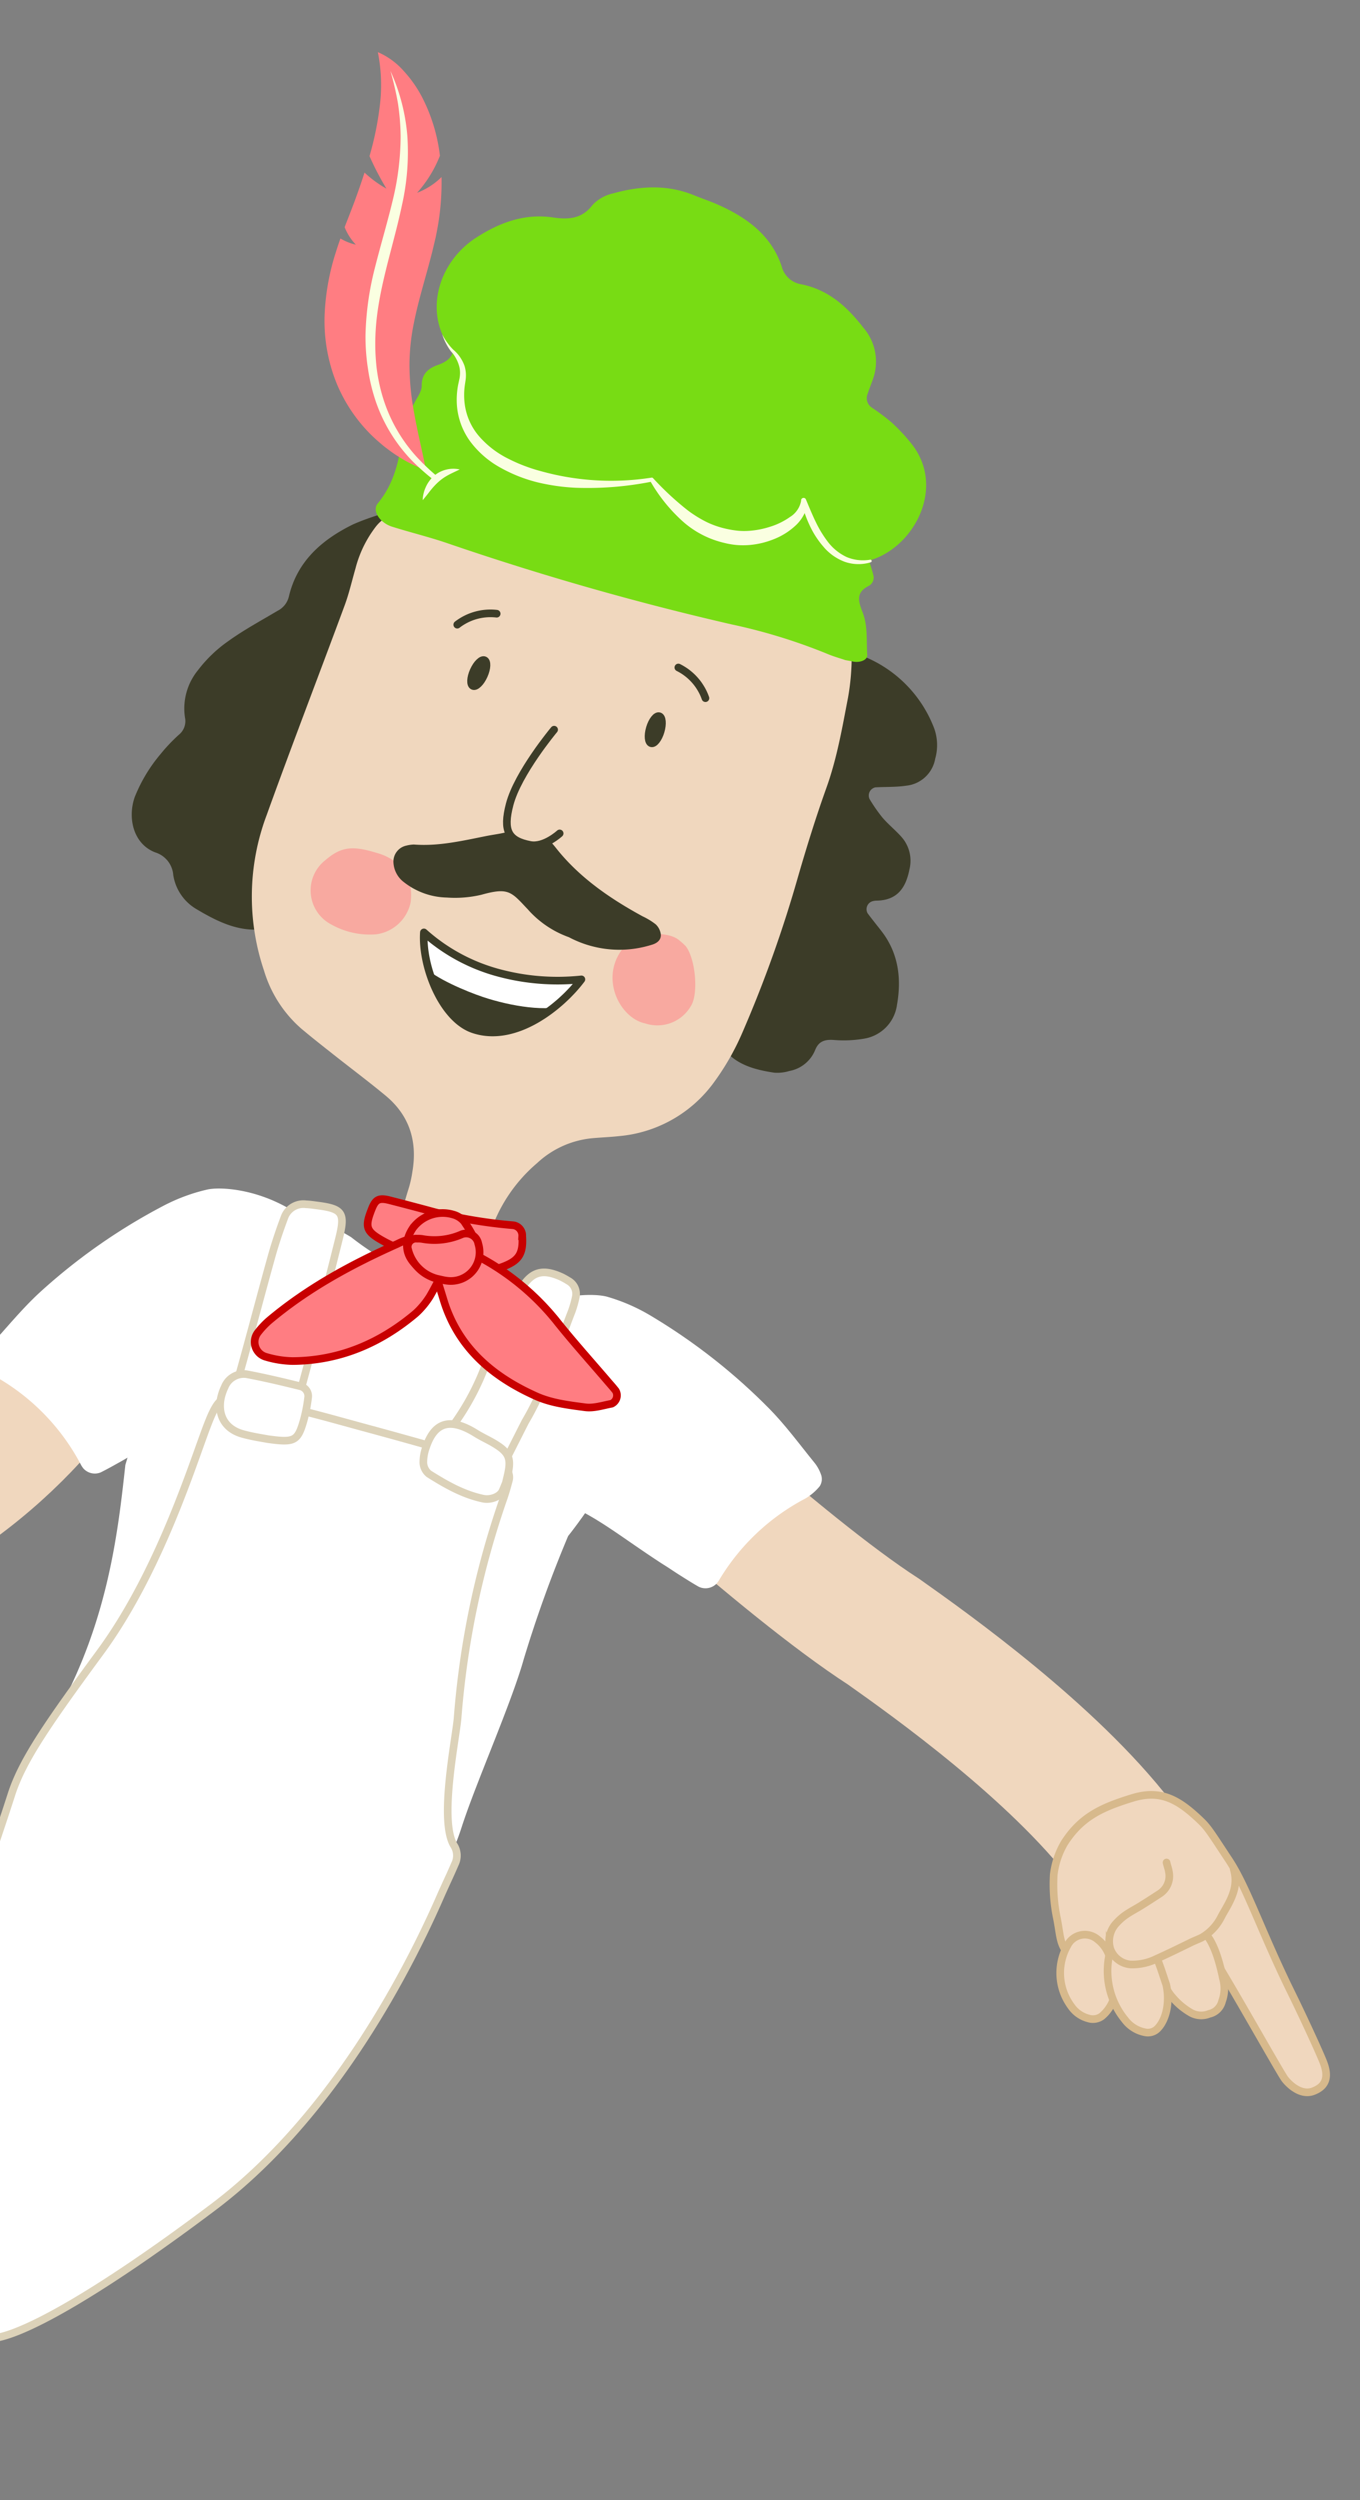 <svg xmlns="http://www.w3.org/2000/svg" xmlns:xlink="http://www.w3.org/1999/xlink" width="266.874" height="490.458" viewBox="0 0 266.874 490.458">
  <rect x="0" y="0" width="266.874" height="490.458" fill="#808080" stroke="none"/>
  <defs>
    <style>
      .cls-1, .cls-19, .cls-3 {
        fill: none;
      }

      .cls-2 {
        clip-path: url(#clip-path);
      }

      .cls-3 {
        stroke: #f0d7be;
        stroke-width: 25px;
      }

      .cls-11, .cls-13, .cls-22, .cls-23, .cls-3 {
        stroke-miterlimit: 10;
      }

      .cls-16, .cls-21, .cls-4 {
        fill: #3c3c28;
      }

      .cls-20, .cls-22, .cls-23, .cls-5 {
        fill: #f0d7be;
      }

      .cls-13, .cls-14, .cls-6, .cls-9 {
        fill: #ff7d82;
      }

      .cls-6 {
        opacity: 0.5;
      }

      .cls-7 {
        fill: #78dc14;
      }

      .cls-8 {
        fill: #faffe1;
      }

      .cls-10, .cls-11, .cls-12, .cls-15, .cls-18 {
        fill: #fff;
      }

      .cls-11, .cls-12, .cls-15 {
        stroke: #dcd2b9;
      }

      .cls-11, .cls-14, .cls-15, .cls-16, .cls-18, .cls-19, .cls-20, .cls-21, .cls-22 {
        stroke-linecap: round;
      }

      .cls-11, .cls-12, .cls-13, .cls-14, .cls-15, .cls-19, .cls-20, .cls-21, .cls-22, .cls-23 {
        stroke-width: 1.5px;
      }

      .cls-12, .cls-14, .cls-15, .cls-16, .cls-18, .cls-19, .cls-20, .cls-21 {
        stroke-linejoin: round;
      }

      .cls-13, .cls-14 {
        stroke: #c80000;
      }

      .cls-16, .cls-18, .cls-19, .cls-20, .cls-21 {
        stroke: #3c3c28;
      }

      .cls-16, .cls-18 {
        stroke-width: 1.125px;
      }

      .cls-17 {
        clip-path: url(#clip-path-2);
      }

      .cls-22, .cls-23 {
        stroke: #d7b98c;
      }
    </style>
    <clipPath id="clip-path">
      <rect id="Rechteck_100" data-name="Rechteck 100" class="cls-1" width="266.874" height="490.458" transform="translate(1488.743 3672.983)"/>
    </clipPath>
    <clipPath id="clip-path-2">
      <path id="Pfad_2005" data-name="Pfad 2005" class="cls-1" d="M1602.83,3865.1c-3.857,5.148-12.861,12.593-21.187,9.808-6.094-2.038-10.174-12.346-9.718-19.02a35.889,35.889,0,0,0,14.489,7.882A44.361,44.361,0,0,0,1602.83,3865.1Z"/>
    </clipPath>
  </defs>
  <g id="charakter_koch-pizzabaecker" transform="translate(-1488.743 -3672.983)">
    <g id="Gruppe_431" data-name="Gruppe 431" class="cls-2">
      <g id="Gruppe_430" data-name="Gruppe 430">
        <path id="Pfad_1975" data-name="Pfad 1975" class="cls-3" d="M1510.034,3930.29s-11.012,24.869-40.225,41.154c-11.136,6.207-56.6-89.645-30.268-81.073"/>
        <path id="Pfad_1976" data-name="Pfad 1976" class="cls-3" d="M1607.5,3947.693s34.356,32.273,54.654,45.385c9.489,6.7,33.06,23.55,46.488,40.91"/>
        <path id="Pfad_1977" data-name="Pfad 1977" class="cls-4" d="M1621.141,3865.451a18,18,0,0,0-.437,1.915,11.614,11.614,0,0,0-.112,2.261c.081,2.5,1.6,4.38,4.271,4.238,2.469-.131,3.719.671,4.686,2.795,2.149,4.722,6.489,6.057,11.12,6.742a8.083,8.083,0,0,0,2.966-.329,6.775,6.775,0,0,0,5.075-4.132c.666-1.677,1.85-2.072,3.584-1.96a23.517,23.517,0,0,0,6.014-.251,7.765,7.765,0,0,0,6.452-6.635c.9-5.13.314-10.084-3-14.4-.917-1.194-1.876-2.357-2.772-3.566a1.635,1.635,0,0,1,1.027-2.375,3.023,3.023,0,0,1,.747-.1c4.037-.056,5.736-2.5,6.44-6.119a7.033,7.033,0,0,0-1.548-6.363c-1.167-1.32-2.568-2.435-3.715-3.769a30.705,30.705,0,0,1-2.568-3.69,1.634,1.634,0,0,1,1.148-2.28c2.01-.118,4.049-.021,6.029-.324a6.441,6.441,0,0,0,5.71-5.292,9.734,9.734,0,0,0-.2-5.955,24.678,24.678,0,0,0-13.95-14.166,4.293,4.293,0,0,0-5.384,1.473,31.347,31.347,0,0,0-4.242,8.847,210.449,210.449,0,0,1-8.89,24.17c-1.957,4.36-4.317,8.55-6.679,12.712a10.877,10.877,0,0,1-3.425,3.95C1625.023,3855.563,1623.136,3859.892,1621.141,3865.451Z"/>
        <path id="Pfad_1978" data-name="Pfad 1978" class="cls-4" d="M1583.124,3818.643c-1.154,3.074-2.262,6.167-3.476,9.218a12.064,12.064,0,0,0-.9,7.375,13.657,13.657,0,0,1-1.2,8.86c-1.333,2.9-3.379,5.069-6.793,5.286a7.359,7.359,0,0,0-5.787,2.861c-3.349,4.057-8.043,4.922-13.09,3.928a21.93,21.93,0,0,1-3.642-1.032,9.059,9.059,0,0,0-5.911-.285c-5.605,1.542-10.412-.782-15.017-3.525a9.41,9.41,0,0,1-4.565-6.686,5.04,5.04,0,0,0-3.485-4.434c-4.317-1.6-5.538-6.729-4.071-10.881a30.544,30.544,0,0,1,5.036-8.392,33.577,33.577,0,0,1,3.64-3.841,3.419,3.419,0,0,0,1.18-3.35,11.866,11.866,0,0,1,2.525-9.264,26.6,26.6,0,0,1,5.959-5.725c3.061-2.206,6.414-4.012,9.668-5.947a4.229,4.229,0,0,0,2.238-2.816c1.638-6.988,6.587-11.209,12.645-14.17a46.45,46.45,0,0,1,9.356-2.93c5.731-1.407,11,.343,16.052,2.865a8.088,8.088,0,0,1,4.718,7.208c.612,9.133.377,18.167-2.343,27-.891,2.9-1.725,5.81-2.585,8.716Z"/>
        <path id="Pfad_1979" data-name="Pfad 1979" class="cls-5" d="M1623.47,3786l.044-.132c-2.387-.827-4.78-1.636-7.16-2.485-11.7-4.174-23.927-6.312-36.005-8.972a39.436,39.436,0,0,0-12.789-.913,7.271,7.271,0,0,0-5.119,2.861,22.694,22.694,0,0,0-3.937,8.12c-.7,2.426-1.258,4.9-2.131,7.263-5.079,13.736-10.354,27.4-15.319,41.176a45.359,45.359,0,0,0-.5,30.471,24.334,24.334,0,0,0,7.257,11.327c2.12,1.788,4.307,3.5,6.483,5.217,3.364,2.659,6.8,5.228,10.1,7.961,4.711,3.9,6.286,8.981,5.274,14.933a22.573,22.573,0,0,1-.635,2.963c-3.189,10.139-4.752,20.668-7.461,30.924-2,7.569-3.807,15.191-5.645,22.8a23.054,23.054,0,0,0-.84,5.215,7.314,7.314,0,0,0,4.209,6.69c2.529,1.38,4.874.843,7.082-.761a16.291,16.291,0,0,0,5.375-6.245,40.428,40.428,0,0,0,3.678-10.714c.965-5.98,1.659-12.036,3.132-17.894,1.845-7.333,4.253-14.533,6.624-21.723a30.457,30.457,0,0,1,8.958-12.946,18.372,18.372,0,0,1,10.868-4.88c1.757-.157,3.524-.22,5.277-.416a25.794,25.794,0,0,0,18.536-10.519,49.623,49.623,0,0,0,5.615-9.829,245.418,245.418,0,0,0,10.942-30.667c1.691-5.819,3.488-11.619,5.535-17.321,2.063-5.749,3.088-11.717,4.231-17.66a46.266,46.266,0,0,0,.723-8.291c.027-3-1.2-5.376-4.312-6.4-2.879-.945-5.731-1.978-8.614-2.912C1636.464,3790.143,1629.965,3788.079,1623.47,3786Z"/>
        <path id="Pfad_1980" data-name="Pfad 1980" class="cls-6" d="M1562.364,3840.2c.241.071.483.139.723.214,4.541,1.425,6.91,5.124,6.21,9.694a7.964,7.964,0,0,1-6.788,6.158,15.462,15.462,0,0,1-8.713-1.91,7.535,7.535,0,0,1-1.207-12.641C1555.577,3839.153,1557.749,3838.818,1562.364,3840.2Z"/>
        <path id="Pfad_1981" data-name="Pfad 1981" class="cls-6" d="M1615.366,3873.742c-4.763-.962-8.814-8.344-4.77-14.2,2.491-3.609,9.121-4.25,11.563-1.993a10.533,10.533,0,0,1,1.116,1.008c1.9,2.342,2.547,9.086,1.145,11.593A7.6,7.6,0,0,1,1615.366,3873.742Z"/>
        <path id="Pfad_1982" data-name="Pfad 1982" class="cls-4" d="M1600.375,3856.826a19.471,19.471,0,0,1-8.017-5.414c-3.292-3.483-3.76-4.414-9.163-2.908a22.338,22.338,0,0,1-6.756.545,14.13,14.13,0,0,1-8.428-3.011,5.138,5.138,0,0,1-2.06-3.874,3.2,3.2,0,0,1,2.507-3.3,7,7,0,0,1,1.5-.218c4.86.376,9.54-.74,14.243-1.672,1.486-.294,3.008-.462,4.454-.889,3.829-1.132,6.527-.148,9.115,3.15,4.557,5.809,10.614,9.984,17.089,13.508a13.139,13.139,0,0,1,2.57,1.573,3.288,3.288,0,0,1,.982,1.92c.133,1.18-.822,1.809-1.783,2.08A21.15,21.15,0,0,1,1600.375,3856.826Z"/>
        <path id="Pfad_1983" data-name="Pfad 1983" class="cls-7" d="M1667.906,3760.425a35.354,35.354,0,0,0-4.263-4.626,42.013,42.013,0,0,0-3.838-2.869,2.216,2.216,0,0,1-.8-2.706c.317-.961.7-1.9,1.031-2.858a10.159,10.159,0,0,0-1.863-10.09c-3.129-4.029-6.751-7.422-12.151-8.517a4.733,4.733,0,0,1-3.875-3.473c-2-6.1-6.842-9.674-12.724-12.241-1.48-.645-3.021-1.158-4.517-1.768-5.279-2.149-10.587-1.814-15.828-.366a7.908,7.908,0,0,0-4.035,2.254c-2.032,2.67-4.564,2.958-7.758,2.478-5.676-.855-10.643,1.077-15.109,3.964-7.788,5.035-10.412,15.405-4.544,22.3-.236,1.177-1.223,2.059-2.924,2.651-2.243.78-3.226,2.046-3.211,4.075.01,1.185-.883,2.287-1.444,3.4-.686,1.358-1.939,2.6-2.094,4.042-.6,5.543-1.251,11-5.077,15.649-1.223,1.488.441,3.833,2.8,4.576,3.616,1.14,7.334,2.033,10.907,3.262a555.915,555.915,0,0,0,55.726,15.907,110.55,110.55,0,0,1,18.757,5.771c1.247.534,2.594.9,3.532,1.226.724.135,1.066.185,1.4.264,1.441.34,2.987-.266,2.919-1.252-.193-2.794.149-5.668-.906-8.369-.915-2.339-1.319-3.94,1.285-5.244a1.87,1.87,0,0,0,.858-1.882,27.14,27.14,0,0,0-.924-3.039,11.91,11.91,0,0,0,1.155-.361C1668.373,3779.594,1674,3768.661,1667.906,3760.425Z"/>
        <path id="Pfad_1984" data-name="Pfad 1984" class="cls-8" d="M1659.607,3783.285a8.217,8.217,0,0,1-5.054-.081,10.022,10.022,0,0,1-4.2-2.943,17.614,17.614,0,0,1-2.744-4.246,24.669,24.669,0,0,1-1.639-4.694l.958-.212h0a4.166,4.166,0,0,1,.043,1.37,5.309,5.309,0,0,1-.4,1.3,7.694,7.694,0,0,1-1.534,2.126,13.409,13.409,0,0,1-4.228,2.759,16.67,16.67,0,0,1-4.881,1.22,15.694,15.694,0,0,1-2.556.017,15.868,15.868,0,0,1-2.489-.419,18.579,18.579,0,0,1-8.663-4.681,31.862,31.862,0,0,1-5.9-7.5l.38.151h0a64.312,64.312,0,0,1-14.978,1.211,39.767,39.767,0,0,1-7.539-1.072,29.29,29.29,0,0,1-7.165-2.828,18.55,18.55,0,0,1-5.936-5.092,13.724,13.724,0,0,1-2.69-7.362,15.673,15.673,0,0,1,.261-3.882l.2-.93a5.8,5.8,0,0,0,.135-.835,5.188,5.188,0,0,0-.1-1.676,6.981,6.981,0,0,0-1.655-3.083,11.449,11.449,0,0,1-1.719-3.344,12.145,12.145,0,0,0,2.139,2.987,7.365,7.365,0,0,1,2.229,3.168,6.188,6.188,0,0,1,.288,2.009,7.093,7.093,0,0,1-.091,1.01l-.134.9a14.189,14.189,0,0,0-.02,3.536,12.07,12.07,0,0,0,2.731,6.279,18.311,18.311,0,0,0,5.459,4.329,32.3,32.3,0,0,0,6.656,2.6,51.358,51.358,0,0,0,21.792,1.306h0a.317.317,0,0,1,.317.085l.063.066a57.321,57.321,0,0,0,6.717,6.229,23.841,23.841,0,0,0,3.743,2.325,17.581,17.581,0,0,0,4.078,1.376,18.659,18.659,0,0,0,2.118.331,12.915,12.915,0,0,0,2.11.019,17.271,17.271,0,0,0,4.205-.821,13.679,13.679,0,0,0,3.825-1.881,4.714,4.714,0,0,0,2.209-3.208h0a.491.491,0,0,1,.94-.253l.017.041c.638,1.517,1.236,2.991,1.938,4.424a21.818,21.818,0,0,0,2.477,4.014,9.918,9.918,0,0,0,3.591,2.837,8.307,8.307,0,0,0,4.582.509.258.258,0,0,1,.3.214A.261.261,0,0,1,1659.607,3783.285Z"/>
        <g id="Gruppe_425" data-name="Gruppe 425">
          <path id="Pfad_1985" data-name="Pfad 1985" class="cls-9" d="M1570.589,3710.8a24.129,24.129,0,0,0,4.48-7.266,33.583,33.583,0,0,0-3.508-11.5,23.85,23.85,0,0,0-3.645-5.178,14.216,14.216,0,0,0-5.027-3.642,33,33,0,0,1,.358,10.726,61.007,61.007,0,0,1-1.94,9.48c-.017.063-.037.124-.054.186a56.012,56.012,0,0,0,3.32,6.38,21.89,21.89,0,0,1-4.3-3.148c-.6,1.886-1.26,3.76-1.944,5.631-.573,1.52-1.123,2.948-1.756,4.546-.068.175-.133.361-.2.537a10.783,10.783,0,0,0,2.2,3.429,10.451,10.451,0,0,1-3.024-1.215c-.3.833-.587,1.683-.86,2.56a46.355,46.355,0,0,0-2.245,12.386,32.718,32.718,0,0,0,2.3,13.332,30.688,30.688,0,0,0,7.231,10.628c.755.713,1.541,1.385,2.33,2.027.832.615,1.624,1.235,2.5,1.765a26.3,26.3,0,0,0,5.495,2.735c-.345-2.082-.808-3.972-1.2-5.823-.2-.927-.407-1.816-.57-2.715-.2-.875-.351-1.755-.506-2.608a52.187,52.187,0,0,1-.932-9.435,42.009,42.009,0,0,1,.865-8.255c.536-2.739,1.326-5.63,2.223-8.849.449-1.606.909-3.293,1.364-5.061l.69-2.9c.2-1,.4-1.994.557-3a50.552,50.552,0,0,0,.593-8.835A13.9,13.9,0,0,1,1570.589,3710.8Z"/>
          <path id="Pfad_1986" data-name="Pfad 1986" class="cls-8" d="M1565.358,3686.9a38.17,38.17,0,0,1,3.326,12.847,47.2,47.2,0,0,1-1.034,13.337c-1.819,8.713-4.91,16.987-5.231,25.631a42.06,42.06,0,0,0,.231,6.445,34.034,34.034,0,0,0,1.381,6.287,30.526,30.526,0,0,0,6.418,11.095,44.331,44.331,0,0,0,10.138,8.163,98.388,98.388,0,0,0,11.789,5.868,84.279,84.279,0,0,1-12.112-5.307,43.7,43.7,0,0,1-10.678-7.924,31.335,31.335,0,0,1-7.031-11.4,35.673,35.673,0,0,1-1.593-6.555,40.9,40.9,0,0,1-.495-6.724,58.019,58.019,0,0,1,1.877-13.267c1.084-4.307,2.348-8.513,3.372-12.742a53.927,53.927,0,0,0,1.643-12.856,45.759,45.759,0,0,0-.518-6.494A58.04,58.04,0,0,0,1565.358,3686.9Z"/>
          <path id="Pfad_1987" data-name="Pfad 1987" class="cls-7" d="M1578.327,3765.178l16.117,10.806a4.5,4.5,0,0,1-1.39,3.131c-1.434,1.34-3.969,4.163-3.969,4.163l-16.451-13.687a5.362,5.362,0,0,1,2.956-3.311C1577.953,3765.273,1578.327,3765.178,1578.327,3765.178Z"/>
          <path id="Pfad_1988" data-name="Pfad 1988" class="cls-8" d="M1578.957,3765.066c-.794.4-1.552.723-2.242,1.1a10.114,10.114,0,0,0-1.866,1.288,13.469,13.469,0,0,0-1.582,1.679c-.5.623-.988,1.292-1.581,1.959a6.65,6.65,0,0,1,.606-2.554,6.312,6.312,0,0,1,1.593-2.184,5.845,5.845,0,0,1,5.072-1.284Z"/>
        </g>
        <path id="Pfad_1989" data-name="Pfad 1989" class="cls-10" d="M1515.792,3957.77c-1.109.592-2.177,1.261-3.276,1.874-1.323.737-2.641,1.484-3.995,2.16a3.018,3.018,0,0,1-3.428-.78,4.912,4.912,0,0,1-.424-.628,42.588,42.588,0,0,0-15.932-16.865,10.446,10.446,0,0,1-2.71-2.57,2.567,2.567,0,0,1-.213-2.087,7.838,7.838,0,0,1,1.582-2.55c3.051-3.366,5.956-6.9,9.3-9.952a115.6,115.6,0,0,1,24.154-16.875,35.8,35.8,0,0,1,8.5-3.154c2.506-.591,9.8-.209,16.877,4.185,5.1,3.168,8.482,6.224,7.54,16.19-.944,9.982-20.129,38.128-25.8,35.978S1519.264,3956.676,1515.792,3957.77Z"/>
        <path id="Pfad_1990" data-name="Pfad 1990" class="cls-10" d="M1625.023,3964.425c1.264-.061,2.531-.035,3.8-.074,1.523-.046,3.048-.082,4.566-.2a3.037,3.037,0,0,0,2.557-2.445,4.872,4.872,0,0,0,.042-.761,42.855,42.855,0,0,1,5.049-22.791,10.486,10.486,0,0,0,1.014-3.619,2.581,2.581,0,0,0-.894-1.913,7.9,7.9,0,0,0-2.683-1.385c-4.372-1.331-8.708-2.886-13.173-3.79a116.334,116.334,0,0,0-29.573-2.1,36.074,36.074,0,0,0-8.967,1.664c-2.469.784-8.57,4.88-12.413,12.329-2.772,5.371-4.111,9.755,1.849,17.875s9.678,14.59,15.186,11.955C1604.248,3963.017,1610.808,3964.684,1625.023,3964.425Z" transform="translate(2488.436 -215.568) rotate(34)"/>
        <path id="Pfad_1991" data-name="Pfad 1991" class="cls-10" d="M1600.232,3974.287a244.036,244.036,0,0,0-8.71,24.154c-2.459,8.753-9.406,24.308-12.188,32.965-4.174,12.988-9.8,13.54-13.211,26.752-2.082,8.067-19.894,27.377-24.361,25.618q-5.29-2.085-10.576-4.178l.09-.228q-5.991-2.367-11.982-4.735a162.531,162.531,0,0,0-33.573-9.044,2.237,2.237,0,0,1-1.946-2.666,9.888,9.888,0,0,1,.2-1.5q2.862-10.209,5.762-20.409c.553-1.942,1.211-3.854,1.752-5.8,3.448-12.406,2.719-15.6,8.852-26.925,9.6-17.722,11.565-34.74,13-47.943a80.79,80.79,0,0,0,2.022-8.055s18.815-45.536,27.886-42.851a57.9,57.9,0,0,1,14.39,6.223c11.194,8.786,24.167,12.321,38.164,12.325,3.4,0,12.172.866,16.569,5.905C1623.069,3946.162,1600.232,3974.287,1600.232,3974.287Z"/>
        <path id="Pfad_1992" data-name="Pfad 1992" class="cls-11" d="M1490.96,4025.075c2.12-6.615,6.767-13.437,17.475-28.014s17.056-33.694,20.25-42.491c3.308-9.112,3.618-8.034,11.785-6.491,6.947,1.314,13.775,3.328,20.616,5.178,8.617,2.33,17.194,4.807,25.787,7.226a2.353,2.353,0,0,1,1.714,2.96c-.322,1.219-.674,2.435-1.09,3.625a170.744,170.744,0,0,0-8.958,42.9c-.323,4.024-3.726,20.271-.689,25.056a3.738,3.738,0,0,1,.15,3.641c-.887,2.089-1.882,4.133-2.791,6.213-5.67,12.97-20.433,42.846-44.594,61.037s-40.334,26.9-44.927,25.677c-3.547-.94-3.647-79.851-2.564-83.3C1483.728,4046.369,1487.8,4034.932,1490.96,4025.075Z"/>
        <path id="Pfad_1993" data-name="Pfad 1993" class="cls-12" d="M1591.8,3951.9c-1.715,3.374-3.4,6.76-5.154,10.115a2.785,2.785,0,0,1-3.84,1.237c-2.277-1.061-4.523-2.2-6.711-3.435a1.974,1.974,0,0,1-.856-2.619,29.973,29.973,0,0,1,2.9-5.273,49.12,49.12,0,0,0,5.676-10.649c1.767-4.181,3.675-8.3,5.564-12.431a28.829,28.829,0,0,1,1.809-3.32c1.971-3.135,4.133-3.69,7.743-2.037a13.85,13.85,0,0,1,1.319.737,2.914,2.914,0,0,1,1.479,3.18,20.75,20.75,0,0,1-.827,2.9C1598.056,3937.581,1595.815,3945.117,1591.8,3951.9Z"/>
        <path id="Pfad_1994" data-name="Pfad 1994" class="cls-12" d="M1551.415,3932.139c-1.579,5.852-3.14,11.708-4.75,17.551a3.169,3.169,0,0,1-3.218,2.652,27.068,27.068,0,0,1-5.253-.33c-3.658-.779-4.385-2.759-3.427-6.092,2.508-8.733,4.778-17.534,7.213-26.288.742-2.668,1.627-5.3,2.6-7.894a3.953,3.953,0,0,1,4.241-2.514c.754.028,1.507.145,2.258.243,4.888.643,5.442,1.465,4.2,6.458-1.336,5.393-2.724,10.772-4.09,16.157Z"/>
        <path id="Pfad_1995" data-name="Pfad 1995" class="cls-13" d="M1567.563,3918.233l-.084.182a71.3,71.3,0,0,0,6.989,2.769c4.375,1.245,8.822,1.938,13.276.153,2.865-1.148,3.7-2.518,3.475-5.869a2.037,2.037,0,0,0-1.721-2.132,95.193,95.193,0,0,1-15.551-2.6q-4.355-1.179-8.725-2.3c-2.083-.534-2.761-.2-3.492,1.614-1.423,3.535-1.19,4.415,1.806,6.15C1564.836,3916.949,1566.218,3917.559,1567.563,3918.233Z"/>
        <path id="Pfad_1996" data-name="Pfad 1996" class="cls-14" d="M1582.732,3919.533a49.129,49.129,0,0,1,15.573,13.038c3.162,3.929,6.538,7.686,9.819,11.521.486.568.991,1.123,1.446,1.716a1.806,1.806,0,0,1-.8,2.534c-1.722.324-3.517.922-5.189.7-3.231-.424-6.619-.838-9.549-2.14-8.589-3.817-15.425-9.557-18.27-19.007-.8-2.658-1.685-5.294-2.356-7.984a5.307,5.307,0,0,1,.209-2.931c.184-.507,1.25-1.173,1.673-1.032a40.817,40.817,0,0,1,4.782,2.143C1580.973,3918.533,1581.844,3919.05,1582.732,3919.533Z"/>
        <path id="Pfad_1997" data-name="Pfad 1997" class="cls-14" d="M1573.095,3927.28a16.2,16.2,0,0,1-2.739,3.306c-6.964,5.894-14.968,9.325-24.2,9.386a19.523,19.523,0,0,1-5.192-.817,3.03,3.03,0,0,1-1.567-4.842,16.591,16.591,0,0,1,2.06-2.2c7.594-6.415,16.24-11.095,25.26-15.118a12.607,12.607,0,0,1,8.108-1.179,2.491,2.491,0,0,1,1.78,2.135C1576.371,3920.782,1575.37,3923.352,1573.095,3927.28Z"/>
        <g id="Gruppe_426" data-name="Gruppe 426">
          <path id="Pfad_1998" data-name="Pfad 1998" class="cls-13" d="M1574.722,3923.459a9.228,9.228,0,0,1-4.385-2.345c-2.513-2.505-1.941-5.2-.574-7.23a7.254,7.254,0,0,1,7.869-2.661,4.273,4.273,0,0,1,2.2,1.384c1.134,1.7,2.3,3.458,2.478,5.585a5.433,5.433,0,0,1-5.587,5.58A10.953,10.953,0,0,1,1574.722,3923.459Z"/>
          <path id="Pfad_1999" data-name="Pfad 1999" class="cls-13" d="M1574.529,3923.832a7.868,7.868,0,0,1-5.692-5.718,1.626,1.626,0,0,1,1.747-2.147,5.555,5.555,0,0,1,.943.039,13.336,13.336,0,0,0,7.853-.908,2.421,2.421,0,0,1,3.221,1.859,5.647,5.647,0,0,1-6.188,7.254C1575.79,3924.139,1575.178,3923.966,1574.529,3923.832Z"/>
        </g>
        <path id="Pfad_2000" data-name="Pfad 2000" class="cls-15" d="M1541.183,3955.269c-.863-.174-2.924-.458-4.9-1.021-3.336-.949-4.873-3.625-4.187-7.038a9.93,9.93,0,0,1,.735-2.125,4.028,4.028,0,0,1,4.3-2.531c3.542.663,7.055,1.5,10.553,2.36a2,2,0,0,1,1.506,2.325,29.817,29.817,0,0,1-.868,4.408C1547.156,3955.674,1546.542,3956.028,1541.183,3955.269Z"/>
        <path id="Pfad_2001" data-name="Pfad 2001" class="cls-15" d="M1588,3963.877c-.247.6-.434,1.092-.653,1.574-.527,1.159-2.347,1.832-3.857,1.506-3.95-.854-7.309-2.806-10.575-4.853a2.985,2.985,0,0,1-1.1-2.168,8.57,8.57,0,0,1,.555-3.1c1.831-5.442,5.3-5.486,9.824-2.653,1.088.681,2.292,1.219,3.4,1.873,2.854,1.679,3.447,2.838,2.913,5.617C1588.361,3962.454,1588.151,3963.219,1588,3963.877Z"/>
        <path id="Pfad_2003" data-name="Pfad 2003" class="cls-16" d="M1602.83,3865.1c-3.857,5.148-12.861,12.593-21.187,9.808-6.094-2.038-10.174-12.346-9.718-19.02a35.889,35.889,0,0,0,14.489,7.882A44.361,44.361,0,0,0,1602.83,3865.1Z"/>
        <g id="Gruppe_428" data-name="Gruppe 428">
          <g id="Gruppe_427" data-name="Gruppe 427" class="cls-17">
            <path id="Pfad_2004" data-name="Pfad 2004" class="cls-18" d="M1606.309,3864.76c-1.36,1.814-3.95,4.889-6.058,5.791-3.874,1.657-11.508.347-16.9-1.456-3.238-1.083-9.671-3.754-11.845-6.183-1.919-2.142-1.752-5.421-1.538-8.549,0,0,7.5,6.969,16.445,9.4S1606.309,3864.76,1606.309,3864.76Z"/>
          </g>
        </g>
        <path id="Pfad_2006" data-name="Pfad 2006" class="cls-19" d="M1602.83,3865.1c-3.857,5.148-12.861,12.593-21.187,9.808-6.094-2.038-10.174-12.346-9.718-19.02a35.889,35.889,0,0,0,14.489,7.882A44.361,44.361,0,0,0,1602.83,3865.1Z"/>
        <path id="Pfad_2007" data-name="Pfad 2007" class="cls-19" d="M1621.855,3803.922a10.683,10.683,0,0,1,5.318,6.016"/>
        <path id="Pfad_2008" data-name="Pfad 2008" class="cls-19" d="M1586.206,3793.369a10.683,10.683,0,0,0-7.735,2.152"/>
        <path id="Pfad_2009" data-name="Pfad 2009" class="cls-20" d="M1597.478,3816.12s-7.133,8.53-8.726,14.661c-1.348,5.189-.288,7.116,4.032,7.949,2.745.53,5.781-2.262,5.781-2.262"/>
        <ellipse id="Ellipse_51" data-name="Ellipse 51" class="cls-21" cx="2.765" cy="1.105" rx="2.765" ry="1.105" transform="translate(1615.481 3818.465) rotate(-73.51)"/>
        <ellipse id="Ellipse_52" data-name="Ellipse 52" class="cls-21" cx="2.765" cy="1.105" rx="2.765" ry="1.105" transform="translate(1580.555 3807.094) rotate(-65.9)"/>
        <g id="Gruppe_429" data-name="Gruppe 429" transform="matrix(0.951, -0.309, 0.309, 0.951, -1153.058, 737.497)">
          <path id="Pfad_2010" data-name="Pfad 2010" class="cls-22" d="M1700.9,4044.049a9.079,9.079,0,0,1-2.348-.435h-.012a26.428,26.428,0,0,1-10.737-4.515,1.793,1.793,0,0,1-.491-.416c-2.1-2.7-1.063-4.555-.638-8.642a32.738,32.738,0,0,1,2.015-8,16.006,16.006,0,0,1,3.908-5.258c4.808-3.943,9.309-4.365,15.43-4.27,5.894.092,8.575,3.229,11.352,8.4.953,1.776,1.2,2.914,2.9,9.071s1.71,15.587,3.636,28.82c.565,3.881,1.577,12.149,1.719,14.579.2,3.377-1.192,4.7-3.665,4.809-2.266.1-3.818-2.091-4.527-3.97-.49-1.3-5.354-25.78-6.312-28.131Z" transform="translate(-0.184)"/>
          <path id="Pfad_2011" data-name="Pfad 2011" class="cls-23" d="M1693.554,4047.264c.1-1.164.344-3.021.394-4.884a6.828,6.828,0,0,0-1.169-3.975,3.819,3.819,0,0,0-6.022-.722,10.973,10.973,0,0,0-2.979,11.567,5.918,5.918,0,0,0,2.469,3.3,2.946,2.946,0,0,0,2.674.4A7.721,7.721,0,0,0,1693.554,4047.264Z" transform="translate(0 -1.581)"/>
          <path id="Pfad_2012" data-name="Pfad 2012" class="cls-23" d="M1714.942,4045.042a7.821,7.821,0,0,0-3.468-4.894,3.662,3.662,0,0,0-5.064.6,9.469,9.469,0,0,0-2.621,6.071c-.065,2.468-.2,4.893.842,7.223a13.329,13.329,0,0,0,2.463,3.877,4.131,4.131,0,0,0,3.344,1.3,3.308,3.308,0,0,0,3.152-1.574,7.217,7.217,0,0,0,1.549-4.219C1715.4,4051.1,1715.647,4047.533,1714.942,4045.042Z" transform="translate(-1.349 -1.77)"/>
          <path id="Pfad_2013" data-name="Pfad 2013" class="cls-23" d="M1703.445,4051.144c-.028-1.4.011-3.649-.148-5.871a8.581,8.581,0,0,0-1.651-4.519c-1.7-2.309-4.562-2.287-6.268.2a15.08,15.08,0,0,0-1.752,14.264,6.4,6.4,0,0,0,2.91,3.493,2.667,2.667,0,0,0,2.792.005C1701.349,4057.566,1703.107,4054.626,1703.445,4051.144Z" transform="translate(-0.616 -1.748)"/>
          <path id="Pfad_2014" data-name="Pfad 2014" class="cls-22" d="M1723.219,4032.931c-.1,3.483-2.257,5.472-4.667,7.615-.18.16-.351.333-.527.5a9.714,9.714,0,0,1-4.825,2.7c-.687.12-1.632.156-2.348.26-2.513.357-5.029.714-7.552.988a10.675,10.675,0,0,1-5.119-.532,4.652,4.652,0,0,1-2.826-4.094,5.147,5.147,0,0,1,2.747-4.5,10.519,10.519,0,0,1,2.322-.981c1.04-.309,2.124-.477,3.182-.738q2.11-.524,4.212-1.1a4.123,4.123,0,0,0,3.15-3.588c.1-.591.05-1.2.114-1.806,0-.011,0-.024.006-.037" transform="translate(-0.797 -0.995)"/>
        </g>
      </g>
    </g>
  </g>
</svg>
